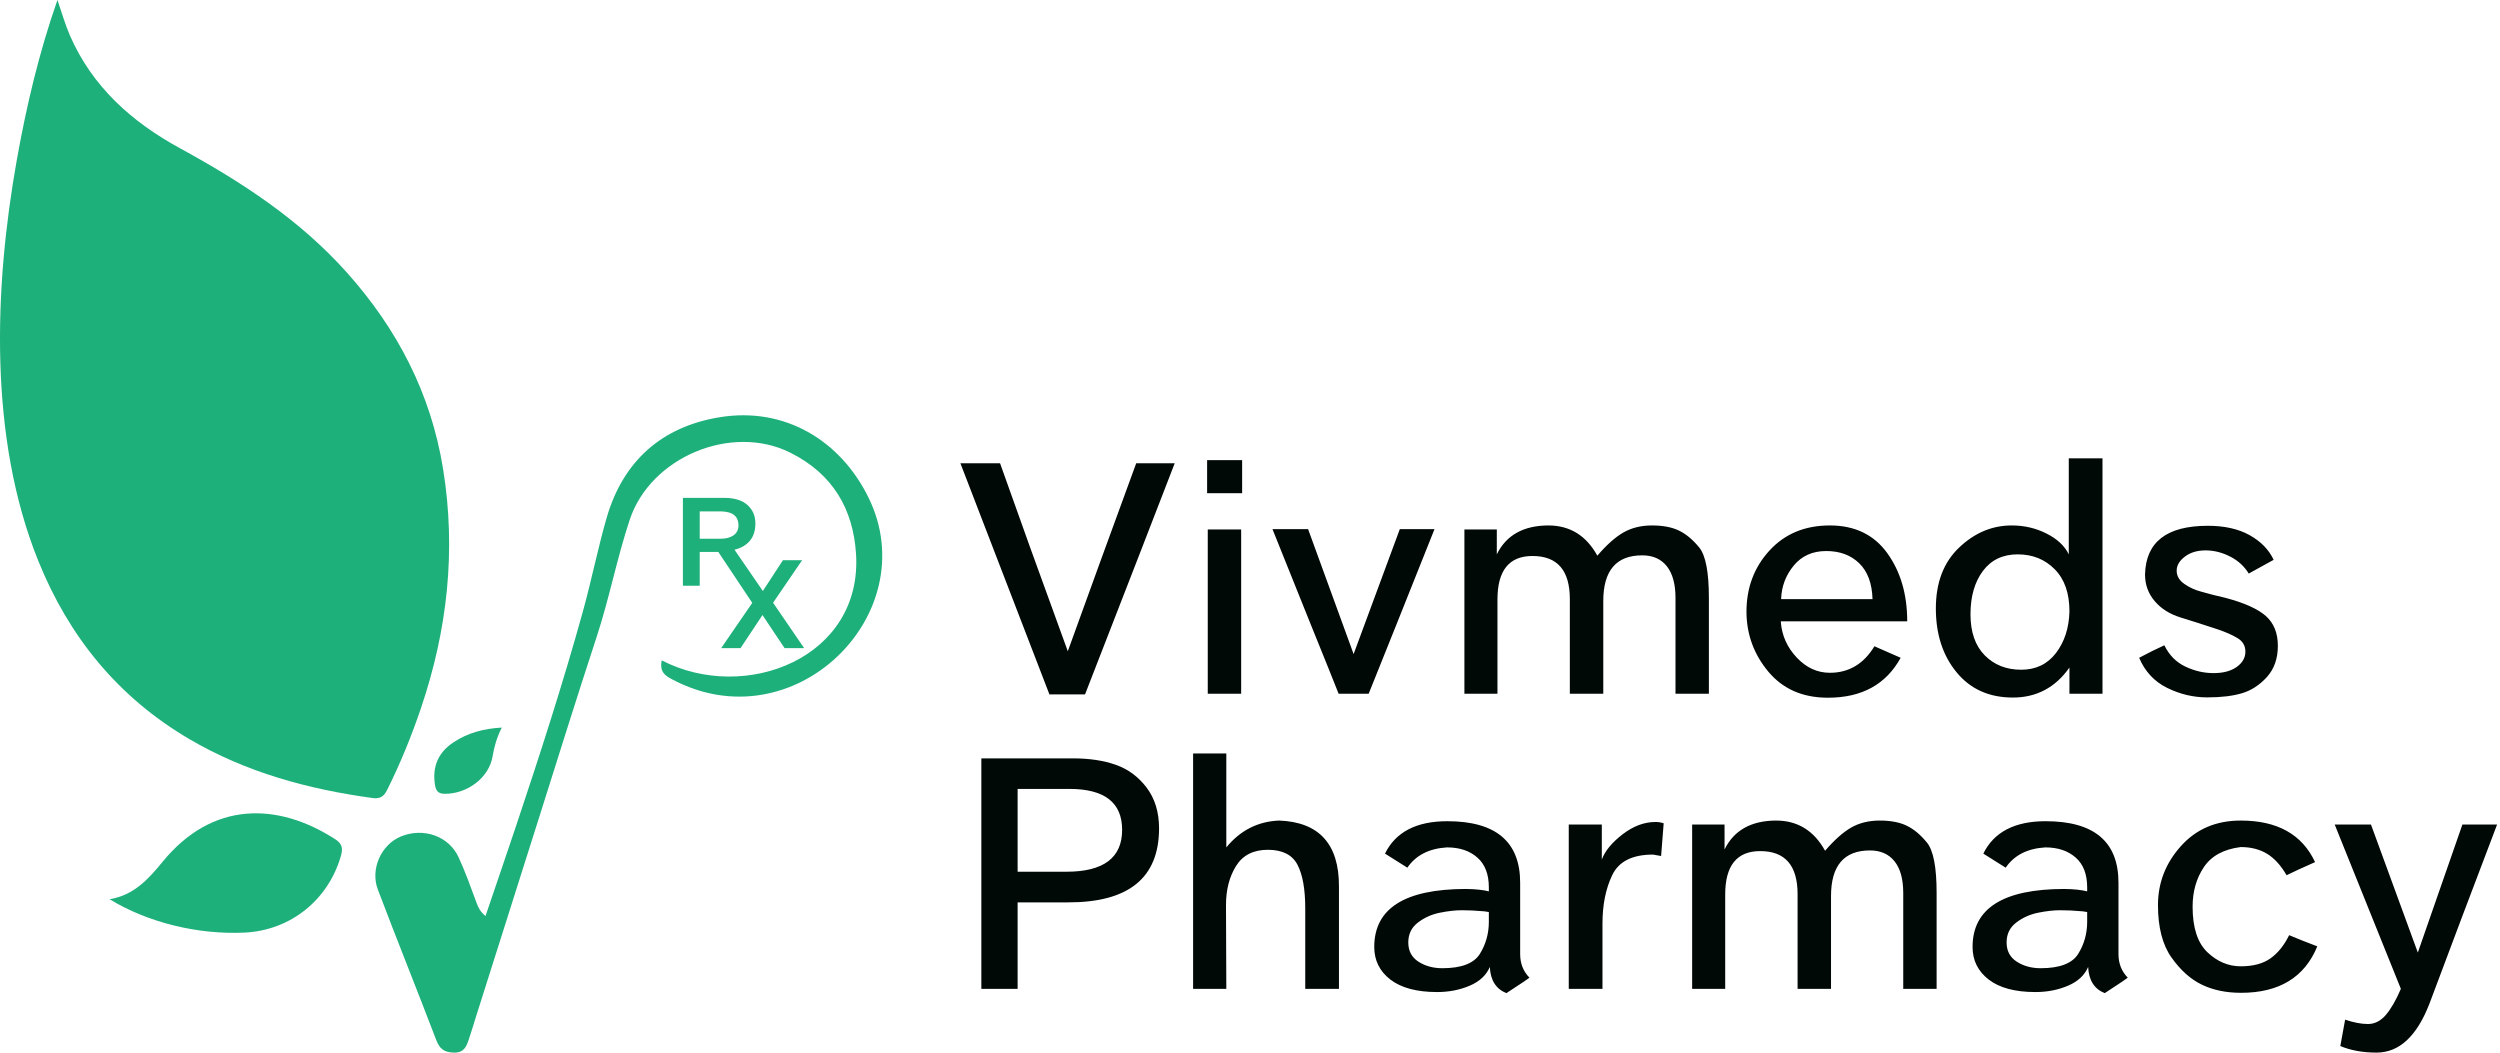 <svg width="266" height="112" viewBox="0 0 266 112" fill="none" xmlns="http://www.w3.org/2000/svg">
<g clip-path="url(#clip0_1039_977)">
<path d="M1.791 17.003C2.808 11.32 4.122 5.689 6.111 0C6.588 1.376 6.929 2.596 7.428 3.747C9.81 9.236 14.036 12.983 19.158 15.779C25.706 19.352 31.89 23.381 36.908 28.997C42.276 35.008 45.85 41.873 47.145 49.898C48.549 58.59 47.605 67.023 44.797 75.327C43.783 78.327 42.595 81.231 41.185 84.06C40.832 84.769 40.42 85.016 39.659 84.912C32.789 83.974 26.202 82.19 20.161 78.648C12.563 74.19 7.329 67.761 4.058 59.641C-1.206 46.572 -0.647 30.664 1.791 17.003V17.003Z" fill="#1DB07B"/>
<path d="M51.656 97.471C52.757 94.225 53.844 91.064 54.905 87.895C57.435 80.331 59.892 72.739 62.022 65.05C62.93 61.764 63.596 58.412 64.535 55.136C66.282 49.054 70.413 45.396 76.587 44.391C83.476 43.269 89.433 46.847 92.423 52.97C98.472 65.357 84.441 79.212 71.465 72.256C70.769 71.882 70.158 71.483 70.409 70.264C79.291 74.858 91.829 69.996 91.078 58.878C90.763 54.206 88.659 50.438 84.069 48.154C77.829 45.051 69.225 48.617 67.003 55.3C65.641 59.398 64.835 63.651 63.486 67.759C61.279 74.474 59.186 81.226 57.049 87.964C54.925 94.655 52.806 101.349 50.688 108.04C50.415 108.9 50.16 109.769 49.871 110.623C49.611 111.391 49.343 112.04 48.25 111.998C47.221 111.958 46.765 111.576 46.408 110.639C44.37 105.297 42.23 99.997 40.203 94.651C39.37 92.453 40.58 89.854 42.651 89.001C45.044 88.018 47.752 88.947 48.795 91.216C49.526 92.806 50.118 94.462 50.723 96.107C50.9 96.591 51.113 97.008 51.656 97.471L51.656 97.471Z" fill="#1DB07B"/>
<path d="M11.664 95.678C14.245 95.255 15.809 93.518 17.302 91.691C22.596 85.208 29.558 85.345 35.679 89.303C36.414 89.779 36.502 90.275 36.272 91.074C34.918 95.773 30.902 98.992 26.022 99.229C21.065 99.465 15.708 98.156 11.664 95.678H11.664Z" fill="#1DB07B"/>
<path d="M53.389 77.413C52.838 78.521 52.582 79.456 52.415 80.461C52.033 82.772 49.701 84.484 47.301 84.459C46.565 84.452 46.368 84.087 46.274 83.464C45.987 81.534 46.648 80.036 48.271 78.971C49.764 77.989 51.418 77.526 53.389 77.413Z" fill="#1DB07B"/>
<path d="M111.658 73.882C109.569 68.45 106.417 60.255 102.187 49.292H106.406C108.31 54.678 110.713 61.346 113.614 69.292C115.802 63.227 118.228 56.558 120.892 49.292H124.989C123.481 53.215 120.3 61.41 115.448 73.882H111.658H111.658ZM128.437 52.473V48.955H132.163V52.473H128.437ZM128.506 73.813V56.332H132.059V73.813H128.506ZM142.429 73.813C142.058 72.861 141.014 70.272 139.307 66.053C137.601 61.828 136.295 58.578 135.389 56.297H139.179C140.555 60.041 142.168 64.475 144.025 69.594C145.117 66.628 146.753 62.194 148.941 56.297H152.633C149.527 64.097 147.189 69.936 145.627 73.813H142.429H142.429ZM159.26 56.332V58.984C160.258 56.947 162.087 55.92 164.739 55.908C167.037 55.908 168.778 56.982 169.956 59.124C170.955 57.963 171.883 57.139 172.748 56.645C173.607 56.158 174.617 55.908 175.772 55.908C176.927 55.908 177.884 56.088 178.639 56.454C179.394 56.814 180.113 57.417 180.798 58.253C181.483 59.095 181.825 60.876 181.825 63.61V73.813H178.273V63.61C178.273 62.147 177.965 61.027 177.356 60.255C176.741 59.477 175.871 59.089 174.733 59.089C171.971 59.089 170.589 60.708 170.589 63.952V73.813H167.031V63.749C167.031 60.685 165.708 59.158 163.056 59.158C160.572 59.158 159.33 60.697 159.33 63.778V73.813H155.813V56.332H159.26V56.332ZM202.928 66.111H189.48V66.181C189.591 67.62 190.154 68.879 191.169 69.959C192.185 71.044 193.363 71.584 194.698 71.584C196.717 71.584 198.296 70.644 199.439 68.764L202.231 69.988C200.676 72.821 198.099 74.237 194.495 74.237C191.819 74.237 189.713 73.319 188.169 71.486C186.625 69.646 185.847 67.533 185.824 65.142V65.107C185.824 62.536 186.636 60.36 188.273 58.578C189.904 56.796 192.046 55.908 194.698 55.908C197.35 55.908 199.387 56.889 200.804 58.851C202.219 60.812 202.928 63.232 202.928 66.111L202.928 66.111ZM197.826 59.936C196.932 59.065 195.76 58.63 194.309 58.63C192.858 58.63 191.703 59.147 190.856 60.174C190.003 61.207 189.556 62.397 189.509 63.749H199.236C199.19 62.078 198.72 60.812 197.826 59.936V59.936ZM223.705 48.77V73.813H220.188V71.027C218.691 73.157 216.682 74.219 214.169 74.219C211.65 74.219 209.654 73.325 208.18 71.532C206.706 69.744 205.975 67.475 205.975 64.736C205.975 61.99 206.798 59.832 208.447 58.264C210.095 56.692 211.964 55.908 214.048 55.908C215.377 55.908 216.607 56.193 217.744 56.767C218.888 57.341 219.677 58.079 220.118 58.984V48.77H223.705L223.705 48.77ZM218.621 60.569C217.582 59.513 216.264 58.984 214.68 58.984C213.09 58.984 211.859 59.576 210.977 60.755C210.101 61.932 209.66 63.471 209.66 65.362C209.66 67.255 210.17 68.712 211.18 69.733C212.196 70.754 213.484 71.259 215.052 71.259C216.618 71.259 217.849 70.667 218.76 69.477C219.665 68.287 220.141 66.819 220.188 65.073V65.037C220.188 63.111 219.665 61.619 218.621 60.569V60.569ZM228.232 61.143V61.097C228.325 57.661 230.548 55.943 234.912 55.943C236.682 55.943 238.162 56.274 239.352 56.936C240.542 57.597 241.401 58.473 241.917 59.565C240.762 60.209 239.88 60.697 239.265 61.027C238.8 60.255 238.139 59.652 237.286 59.216C236.433 58.781 235.562 58.561 234.674 58.561C233.792 58.561 233.055 58.781 232.474 59.222C231.888 59.663 231.598 60.163 231.598 60.72C231.598 61.277 231.865 61.741 232.405 62.124C232.944 62.502 233.548 62.78 234.215 62.954C234.883 63.134 235.277 63.239 235.388 63.273L236.787 63.61C238.8 64.144 240.234 64.788 241.087 65.543C241.935 66.297 242.364 67.353 242.364 68.712C242.364 70.07 241.975 71.178 241.198 72.037C240.42 72.89 239.538 73.465 238.545 73.761C237.553 74.056 236.322 74.202 234.848 74.202C233.374 74.202 231.952 73.865 230.588 73.192C229.219 72.519 228.226 71.451 227.605 69.989C228.557 69.477 229.451 69.036 230.286 68.659C230.797 69.704 231.54 70.458 232.515 70.922C233.49 71.387 234.494 71.619 235.527 71.619C236.56 71.619 237.378 71.398 237.994 70.957C238.603 70.516 238.911 69.977 238.911 69.338C238.911 68.706 238.626 68.224 238.057 67.887C237.495 67.55 236.804 67.249 236.003 66.976C234.54 66.489 233.223 66.071 232.051 65.711C230.873 65.351 229.944 64.77 229.259 63.958C228.574 63.151 228.232 62.211 228.232 61.143H228.232ZM108.275 96.012V105.212H104.416V80.691H114.206C115.907 80.691 117.41 80.917 118.716 81.375C120.016 81.828 121.113 82.635 121.995 83.796C122.877 84.956 123.324 86.407 123.324 88.143V88.189C123.301 93.418 120.074 96.024 113.649 96.012H108.275ZM108.275 92.751H113.475C117.421 92.751 119.395 91.265 119.395 88.294C119.395 85.392 117.526 83.941 113.783 83.941H108.275V92.751ZM126.946 105.212V80.168H130.48V90.163C131.966 88.352 133.835 87.4 136.092 87.307C140.34 87.464 142.465 89.791 142.465 94.278V105.212H138.878V96.64C138.878 94.602 138.599 93.053 138.048 92.002C137.491 90.946 136.44 90.418 134.902 90.418C133.359 90.418 132.233 90.992 131.519 92.136C130.805 93.279 130.445 94.672 130.445 96.303C130.445 96.303 130.457 99.274 130.48 105.212H126.945H126.946ZM152.906 105.554C150.753 105.554 149.099 105.113 147.949 104.236C146.8 103.354 146.22 102.194 146.22 100.754C146.22 96.651 149.47 94.597 155.964 94.585C156.974 94.597 157.793 94.683 158.413 94.84V94.416C158.413 93.018 158.007 91.962 157.189 91.242C156.371 90.522 155.297 90.163 153.956 90.163C152.053 90.279 150.648 90.998 149.743 92.321C149.029 91.88 148.234 91.381 147.363 90.824C148.495 88.525 150.706 87.377 153.991 87.377C159.174 87.377 161.757 89.571 161.745 93.952V101.52C161.745 102.518 162.076 103.354 162.731 104.022C162.633 104.12 161.815 104.672 160.282 105.67C159.174 105.229 158.582 104.3 158.518 102.884C158.141 103.766 157.427 104.434 156.371 104.881C155.32 105.328 154.165 105.554 152.906 105.554L152.906 105.554ZM158.413 98.073V97.034H158.379L157.92 96.964C157.015 96.883 156.22 96.849 155.541 96.849C154.862 96.849 154.084 96.935 153.214 97.11C152.337 97.284 151.56 97.632 150.874 98.154C150.184 98.676 149.842 99.385 149.842 100.278C149.842 101.178 150.201 101.857 150.921 102.321C151.641 102.785 152.488 103.018 153.463 103.018C155.495 103.018 156.829 102.507 157.462 101.486C158.094 100.47 158.414 99.326 158.414 98.073L158.413 98.073ZM170.503 98.276V105.212H166.916V87.731H170.433V91.457C170.764 90.551 171.495 89.657 172.639 88.775C173.776 87.899 174.943 87.458 176.15 87.458C176.452 87.458 176.742 87.504 177.015 87.597L176.742 91.079L175.877 90.928C173.689 90.928 172.244 91.654 171.547 93.099C170.851 94.544 170.503 96.268 170.503 98.276ZM183.492 87.731V90.383C184.49 88.346 186.318 87.319 188.97 87.307C191.269 87.307 193.01 88.381 194.188 90.522C195.186 89.362 196.115 88.537 196.979 88.044C197.838 87.557 198.848 87.307 200.003 87.307C201.158 87.307 202.116 87.487 202.87 87.853C203.625 88.212 204.344 88.816 205.029 89.652C205.714 90.494 206.056 92.275 206.056 95.009V105.212H202.505V95.009C202.505 93.546 202.197 92.426 201.588 91.654C200.972 90.876 200.102 90.487 198.964 90.487C196.202 90.487 194.82 92.106 194.82 95.351V105.212H191.263V95.148C191.263 92.084 189.939 90.557 187.287 90.557C184.803 90.557 183.561 92.095 183.561 95.177V105.212H180.044V87.731H183.492V87.731ZM216.567 105.554C214.414 105.554 212.76 105.113 211.611 104.236C210.462 103.354 209.881 102.194 209.881 100.754C209.881 96.651 213.131 94.597 219.626 94.585C220.635 94.597 221.454 94.683 222.075 94.84V94.416C222.075 93.018 221.669 91.962 220.85 91.242C220.032 90.522 218.958 90.163 217.618 90.163C215.714 90.279 214.31 90.998 213.404 92.321C212.69 91.88 211.895 91.381 211.025 90.824C212.156 88.525 214.368 87.377 217.652 87.377C222.835 87.377 225.418 89.571 225.406 93.952V101.52C225.406 102.518 225.737 103.354 226.393 104.022C226.294 104.12 225.476 104.672 223.944 105.67C222.835 105.229 222.243 104.3 222.179 102.884C221.802 103.766 221.088 104.434 220.032 104.881C218.981 105.328 217.827 105.554 216.567 105.554L216.567 105.554ZM222.075 98.073V97.034H222.04L221.581 96.964C220.676 96.883 219.881 96.849 219.202 96.849C218.523 96.849 217.745 96.935 216.875 97.11C215.998 97.284 215.221 97.632 214.536 98.154C213.845 98.676 213.503 99.385 213.503 100.278C213.503 101.178 213.863 101.857 214.583 102.321C215.302 102.785 216.149 103.018 217.124 103.018C219.156 103.018 220.491 102.507 221.123 101.486C221.756 100.47 222.075 99.326 222.075 98.073L222.075 98.073ZM233.293 96.471C233.293 98.706 233.822 100.319 234.866 101.317C235.917 102.315 237.101 102.815 238.412 102.815C239.73 102.815 240.78 102.536 241.575 101.973C242.37 101.41 243.032 100.586 243.566 99.501C244.495 99.896 245.493 100.29 246.561 100.691C245.208 103.987 242.504 105.635 238.447 105.635C236.874 105.635 235.487 105.351 234.292 104.776C233.096 104.208 232.017 103.244 231.053 101.886C230.09 100.534 229.608 98.671 229.608 96.303C229.608 93.935 230.421 91.84 232.046 90.029C233.671 88.212 235.795 87.307 238.412 87.307C242.312 87.307 244.947 88.781 246.323 91.729C244.971 92.327 243.961 92.792 243.293 93.122C242.672 92.054 241.97 91.294 241.187 90.824C240.403 90.36 239.48 90.127 238.412 90.127C236.602 90.354 235.296 91.062 234.495 92.258C233.694 93.447 233.293 94.852 233.293 96.471V96.471ZM252.87 111.996C251.407 111.996 250.119 111.764 249.01 111.3L249.521 108.491C250.426 108.798 251.233 108.955 251.953 108.955C252.666 108.955 253.299 108.63 253.856 107.986C254.407 107.336 254.941 106.413 255.452 105.212L248.412 87.731H252.272L257.257 101.352L261.999 87.731H265.69C263.09 94.556 260.699 100.894 258.511 106.744C257.164 110.244 255.284 111.996 252.87 111.996L252.87 111.996Z" fill="#010906"/>
<path d="M72.66 62.323V52.972H77.039C78.136 52.972 78.965 53.224 79.526 53.728C80.086 54.234 80.368 54.88 80.373 55.665C80.377 56.452 80.178 57.077 79.778 57.546C79.376 58.014 78.834 58.328 78.151 58.49L81.166 62.883L83.303 59.607H85.344L82.255 64.132L85.558 68.958H83.478C83.401 68.832 83.02 68.266 82.34 67.258C81.657 66.25 81.252 65.645 81.128 65.441L78.796 68.958H76.736L80.04 64.146L76.429 58.728H74.449V62.323H72.66H72.66ZM74.449 54.416V57.322H76.681C77.256 57.322 77.716 57.199 78.058 56.951C78.401 56.701 78.574 56.355 78.574 55.906C78.574 54.955 77.986 54.458 76.812 54.416H74.449Z" fill="#1DB07B"/>
</g>
<defs>
<clipPath id="clip0_1039_977">
<rect width="265.69" height="112" fill="white"/>
</clipPath>
</defs>
</svg>
